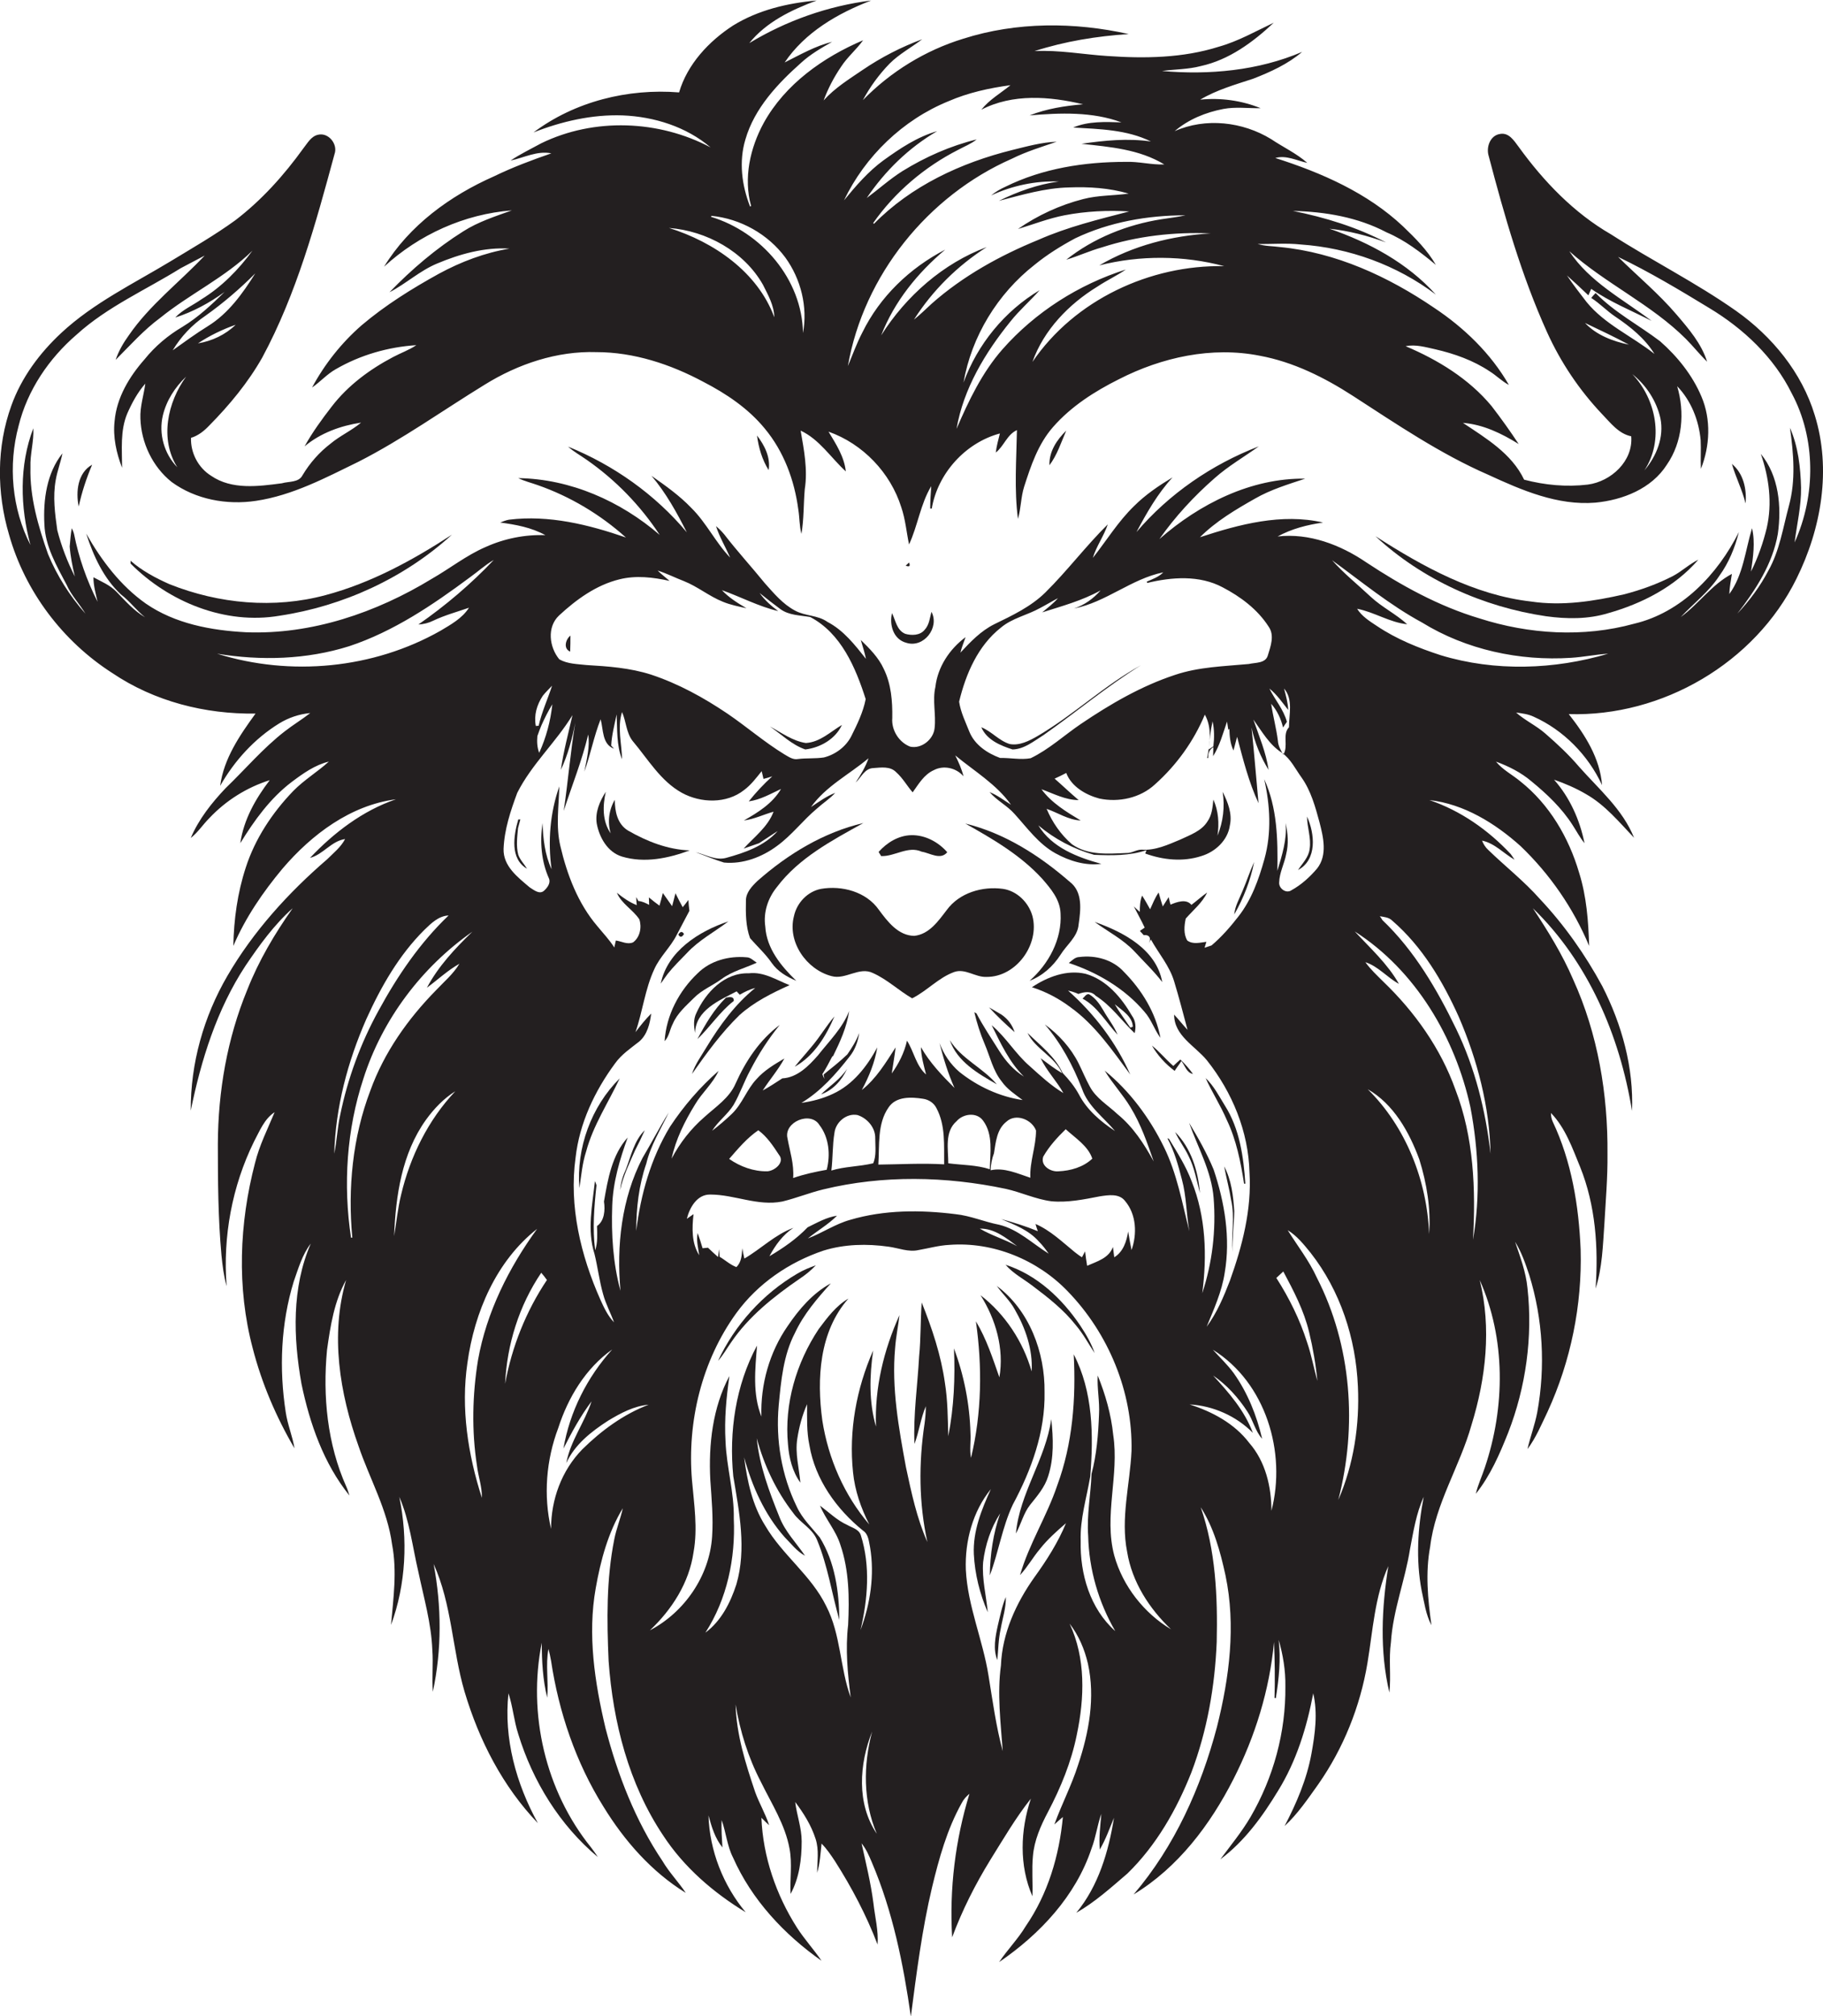 <?xml version="1.0" encoding="utf-8"?>
<!-- Generator: Adobe Illustrator 19.2.0, SVG Export Plug-In . SVG Version: 6.00 Build 0)  -->
<svg version="1.1" id="Layer_1" xmlns="http://www.w3.org/2000/svg" xmlns:xlink="http://www.w3.org/1999/xlink" x="0px" y="0px"
	 viewBox="0 0 706.3 781" enable-background="new 0 0 706.3 781" xml:space="preserve">
<g>
	<path fill="#231F20" d="M703.1,160.8c-5-16.5-16.5-30.5-30.5-40.4c-15.5-10.9-32.5-19.4-48.4-29.6c-14.4-8.3-26.1-20.5-35.8-33.9
		c-1.8-2.4-3.8-5.7-7.3-5c-3.8,0.6-5.4,5.2-4.3,8.6c6.1,23.2,12.7,46.3,22.6,68.2c5.3,11.7,12.5,22.4,21.3,31.7
		c3.3,3.4,6.4,7.6,11.3,8.6c0.8,9.6-7.8,17.5-16.8,18.7c-8.3,1-16.7,0.2-24.7-1.9c-4.8-10.1-14.7-16-23.7-22
		c7.8,0.6,15,4.1,21.6,8.2c-3.3-5-6.8-9.9-10.5-14.7c-8.8-10.6-20.8-17.9-33.3-23.2c3.9-0.8,7.8,0.4,11.5,1.2
		c7.4,1.7,14.7,4.3,21,8.5c2.6,1.6,4.8,3.9,7.5,5.3c-7-12.2-17.4-22.2-29-29.9c-17.8-12.1-38-21.4-59.6-23.5
		c-2.9-0.4-5.9-0.3-8.7-1.2c5.5,0.1,11.1-0.4,16.6,0.2c18.9,1.3,37.3,8,52.4,19.4c-11-12.2-25.8-20.2-41.2-25.5
		c7.5,0.8,14.8,2.7,21.9,5.3c-11.3-5.9-23.6-9.7-36.1-12.2c12.5,0.3,25.1,2.4,36.3,8.3c7.1,3,13.2,7.7,19.1,12.6
		c-3.3-5.7-8-10.4-12.7-14.9c-13.8-13-31.6-20.8-49.5-26.5c4.2-1.2,8.3,1,12.4,1.9c-4.2-3.7-9.4-6.1-14-9.2
		c-11.1-6.8-25.4-8.4-37.4-3.1c5.4-4.6,12.1-7.3,18.9-8.6c4.8-0.9,9.6-0.2,14.4-0.3c-7.4-3-15.5-4.1-23.4-3.3
		c6.4-3.8,13.5-5.8,20.5-8.1c6.7-2.6,13.5-5.7,19-10.4c-17.1,7.3-36,9-54.3,7.4c5-0.7,10.1-0.6,15-1.9c11-2.4,20.3-9.3,28.3-16.8
		c-7,3.3-13.8,7.2-21.3,9.3c-13.9,4.4-28.7,4.6-43.1,3.6c-9.4-0.6-18.8-2.4-28.3-1.9c11.8-3.8,24.1-5.8,36.5-6.6
		c-21-4.7-43.4-4.8-64.1,1.8c-14.7,4.5-28.2,12.8-38.9,23.8c2.8-5.2,6.3-10,10.4-14.2c3.7-3.7,8.4-6.2,12.6-9.4
		c-8.1,3-15.9,7-23.1,11.9c-5.3,3.6-10.8,7-15.1,11.8c1.7-4.6,4-9,6.8-13.1c2.4-3.7,5.9-6.6,8.5-10.2c-15.5,6.6-30.2,17-38.5,32
		c-5.3,9.7-7.9,21.4-4.9,32.2l-0.4,0.2c-3.2-8.2-4.4-17.4-1.8-26c3.5-12.1,12.5-21.6,21.6-29.7c3.6-3.3,7.8-5.7,12-8.1
		c-6.5,1.6-12.4,5-18.4,8c7.9-11.7,20.5-19,33.5-24c-16.7,2.1-32.8,7.8-47.2,16.5c6.6-8.2,16.4-12.9,26.1-16.5
		c-11.3,1-22.7,3.7-32.4,9.7c-9.4,6.1-17.7,15-20.9,25.9c-19.8-1.6-40.4,3.5-56.4,15.5c10.9-4.3,22.7-7,34.5-6.6
		c12.3,0.5,24.7,4.4,34.1,12.4c-20-10.6-45.1-11.6-65.6-1.6c-4,2.2-8.2,4.2-11.9,6.7c5.2-1.1,10.3-3.9,15.8-2.8
		c-7.5,2.6-15,5.4-22.2,8.9c-17,7.5-32.8,19-42.6,35c13.5-12.4,31.1-20.4,49.5-21.8c-6.4,2.3-13,4.4-18.8,8.1
		c-10.5,6.6-20,14.7-28.6,23.6c6.4-3.3,11.7-8.3,18.4-11.1c8.8-3.7,18.4-6.4,28.1-5.8c-9.6,1.6-18.8,5.1-27.3,9.7
		c-10.5,5.8-20.8,12.2-30,20c-7.8,6.8-14.3,15-19.2,24.1c3.2-2.2,5.8-5.2,9.2-7.1c9.5-5.5,20.3-8.6,31.2-9.3c-2.8,1.9-6,3-9,4.6
		c-9.1,4.8-17.5,11-23.8,19.2c-3.8,4.9-7.5,10-10.5,15.4c6.2-5.2,14-8,21.9-9.2c-3.7,3.1-8.2,5.1-11.9,8.2c-4.3,3.3-8,7.5-10.8,12.2
		c-1.5,2.9-5.3,2.3-8,3.1c-9.1,1.2-19.4,2.6-27.4-2.9c-5-3.1-8-8.9-7.8-14.7c2.7-0.8,5-2.6,7-4.7c7.9-8,15.1-16.7,20.6-26.4
		c13.3-24.7,20.7-51.9,28-78.8c1.4-3.8-2.3-8.5-6.4-7.5c-2.7,0.6-4.1,3.3-5.7,5.3c-7.5,10.4-16.1,20-26.3,27.8
		c-8,5.8-16.7,10.8-25.1,15.9c-14.4,8.7-29.8,16.1-42.3,27.7c-8.4,7.8-15.5,17.3-19.4,28.2c-5.8,16-5.7,33.8-0.9,50
		c6.2,22,20.8,41.3,40,53.6c16.3,11,36,16,55.5,15.7c-6.1,8.4-12.3,17.4-13.7,28c5.5-9.7,13.3-18.3,22.9-24.2c3.6-2.2,7.7-3.6,12-4
		c-3.2,2.5-6.7,4.6-9.9,7.1c-8.4,6.5-15.3,14.7-22.9,22c-5.4,5.7-10.4,12-13.5,19.3c2.8-2.2,4.7-5.2,7.2-7.7
		c6.4-6.8,14.5-11.9,23.4-14.7c-5.5,7.2-10.1,15.3-11.4,24.4c5.4-8.8,11.6-17.4,19.9-23.7c4.4-3.3,9-6.6,14.4-7.9
		c-4.4,4-9.6,7.1-13.8,11.4c-8.1,8.4-14.8,18.5-18.4,29.7c-3.2,9.8-4.6,20-4.8,30.3c4.7-11,11.5-20.9,19.1-30
		c11.3-13.2,26.3-24.5,43.9-26.8c-12.9,4.4-24,12.9-33.3,22.7c5.1-1.3,8.2-6.5,13.6-7.3c-1.6,3.1-4.5,5.4-6.9,7.8
		c-15.1,13-28.7,28-38.7,45.2c-9.2,15.8-14.3,33.9-14.2,52.2c4-19.6,10.1-39.2,21.2-56.1c5.4-8,11.1-15.9,18.3-22.3
		c-7,9.9-13.2,20.4-17.6,31.6c-7.8,18.9-11.3,39.3-11.4,59.7c0,14.4,0.1,28.8,1.4,43.1c0.4,4,0.9,8.1,2,12
		c-1.5-19.2,2.1-38.7,10.6-56c2.2-4.1,4-8.8,8-11.4c-2.7,6.5-5.9,12.8-7.6,19.7c-6.1,23.3-7.1,48.3-0.9,71.7
		c3.5,13.6,9.1,26.7,16.2,38.8c-0.8-4.8-2.7-9.2-3.4-14c-2.6-16.8-1.9-34.3,3.1-50.6c1.8-5.1,3.3-10.4,6.6-14.7
		c-7.4,17.1-6.8,36.3-3.6,54.3c3.2,15.4,8.6,30.9,18.6,43.3c-0.4-1.2-0.7-2.3-1.2-3.4c-7.4-16.5-9.2-35.1-7.5-53
		c1.3-9.3,2.8-18.9,7.4-27.1c-6.2,21.2-2.5,43.9,4.8,64.3c4.3,12.7,11.2,24.6,13,38.1c2,10.4,0.5,20.9-0.4,31.2
		c5.8-15.7,6.6-33.2,3.2-49.6c4,9.2,5.1,19.3,7.4,29.1c2.1,10,5,19.9,5.4,30.2c0.4,5.4-0.2,10.8,0.2,16.2
		c3.5-16.3,3.4-33.1,0.3-49.5c7.1,15.6,7.2,33.2,12,49.5c5.6,18.8,14.8,36.7,28.4,50.9c-8.4-15.2-13.3-32.8-11.4-50.3
		c1.7,5.1,2.1,10.6,3.8,15.8c5.6,18.3,16.1,35.3,30.8,47.6c-0.8-1.3-1.7-2.5-2.6-3.7c-17.7-21.9-24.6-51.8-19.1-79.3
		c0,7.1,0.4,14.3,2.1,21.3c0.6-6.3-0.7-12.7,0.5-18.9c0.4,1.5,0.7,3,1,4.6c3,19.9,9.6,39.4,20.3,56.5c8.1,13.2,18.6,25.2,31.9,33.4
		c-2.8-4.2-6.4-7.9-9-12.3c-10.5-15.6-17.4-33.4-22.1-51.5c-4.2-17.7-7-36.2-3.8-54.2c1.9-10.8,4.8-21.6,10.5-31
		c-0.9,4.1-2.5,7.9-3.3,12c-3.1,15.5-2.9,31.4-2.2,47.2c1.7,23.7,7.8,47.6,21.1,67.5c8.1,12.4,19.5,22.2,32,29.8
		c-8.7-10.4-14-23.9-14.4-37.5c1.2,4.4,2.5,8.8,5.4,12.4c-0.2-3.5-0.5-7.1-0.3-10.6c1.7,4.8,2.1,10,4.4,14.5
		c7.2,16.3,19.8,29.8,34.3,40c-3-4.4-6.6-8.3-9.5-12.8c-8.1-12.7-13.2-27.5-13.8-42.6c1,1,2,2,3,2.9c-1.4-4.4-3.8-8.4-5.4-12.8
		c-3.7-11-7.3-22.3-7.6-34c1.7,10.4,4.9,20.6,9.8,30c4.1,8.4,9.4,16.5,11.1,25.9c1.1,5.8,0.1,11.7,0.4,17.5
		c3.4-6.2,4.3-13.5,4.3-20.4c0-5.2-1.9-10.1-2.5-15.2c3.3,4.4,6.2,9,7.9,14.3c1.4,4.3,0.6,8.8,0.6,13.1c1.1-3.7,1.3-7.5,1.7-11.3
		c2,2,3.6,4.4,5.2,6.8c6.5,10.2,12.2,21,16.5,32.3c0.4-5.4-1-10.6-1.6-16c-1-7.8-2.9-15.5-4.6-23.2c1.8,2.2,2.9,4.8,4,7.4
		c8.1,19,12.2,39.4,15.1,59.7c2.2-16.8,4.3-33.6,8.2-50c2.7-11.2,5.8-22.5,11.5-32.7c0.7-1.4,1.8-2.6,3-3.6
		c-5.5,18-7.8,36.8-6.7,55.6c3.9-10.5,8.9-20.4,14.8-30c5-8,9.8-16.3,15.7-23.7c-4.1,12.2-4.6,25.9,0.6,37.8
		c0.2-5.2-0.3-10.4,0.2-15.6c0.5-6,3-11.7,5.8-17c5-9.5,9.1-19.5,11.2-30c3-14.2,3.5-29.6-2.8-43c3.5,4.5,5.8,9.9,7.1,15.5
		c2.9,13.1,0.4,26.7-3.8,39.2c-2.5,7.9-6.4,15.3-9.2,23.1c1.1-1,2.2-2,3.3-2.9c-1.4,15-5.8,29.8-14.4,42.3c-3,5-7.1,9.1-10.3,13.9
		c15.8-10.8,29.7-25.6,35.8-44c1.7-4.4,2.2-9,3.8-13.4c-0.4,4.6-1,9.2-0.6,13.8c2.3-3.9,3.8-8.2,5.5-12.3
		c-2.1,13.1-6,26.4-14.6,36.8c7.2-4.1,13.5-9.8,19.8-15.2c11.2-10.9,19.1-24.8,24.8-39.2c6.1-16.1,9.1-33.3,9.8-50.5
		c0.4-17.6-0.4-35.5-6.2-52.2c5.1,8,7.6,17.2,9.6,26.4c4.1,19.5,1.5,39.6-3.3,58.7c-6.2,23.5-16.4,46.3-32.3,64.9
		c17.2-10.4,29.7-27,38.7-44.7c8.4-16.5,14-34.6,15.7-53.1c0.3,7.2,0.4,14.5,0.2,21.7c0.1,0,0.4,0,0.5,0.1c1.2-7.5,2-15.1,1.1-22.6
		c1.7,5.8,2.7,11.9,2.6,18c0.2,17.7-4.6,35.3-13.5,50.6c-3.4,5.8-7.7,11-11.7,16.4c9.4-7,16.4-16.7,22.4-26.6
		c7.1-11.5,11.1-24.5,13.6-37.7c1.8,7.7,0.7,15.7-0.7,23.4c-1.8,9.9-5.8,19.2-10.4,28c5.1-4.7,9-10.5,13-16.1
		c9.8-14,16.3-30.2,19.1-47c2.1-12.6,2.8-25.8,8.1-37.6c-2.6,16.2-3.4,32.9,0.4,49c0.7-6.5-0.3-13,0.6-19.5
		c0.8-12.4,5.5-24,7.4-36.1c1.3-6.8,2.4-13.8,5.3-20.2c-2.3,11.9-3.1,24.3-0.8,36.3c1,4.5,1.6,9.3,3.8,13.4
		c-1.4-10-2.4-20.3-0.5-30.4c2-16.7,11.5-31.1,16-47.1c5.6-18.1,7.8-37.6,3.2-56.2c10.1,22.7,9.9,49.2,2,72.6
		c-1.1,3.4-2.7,6.7-3.5,10.2c5.6-7,9.2-15.3,12.5-23.6c6.9-17.7,9.6-37.2,7.5-56.1c-0.6-6.2-2.8-12-4.8-17.9c2.5,4,4,8.4,5.5,12.9
		c5.3,17.1,6.3,35.5,3.1,53.1c-0.9,4.8-2.7,9.5-3.8,14.3c3.3-4.4,5.4-9.5,7.8-14.5c9-19.6,13.4-41.3,12.8-62.8
		c-0.7-16.9-3.5-34.1-10.8-49.5c-0.5-1.1-0.7-2.2-0.7-3.4c5.6,5.8,8.3,13.6,11.3,20.9c6,14.9,7.1,31.2,6,47.1
		c2.6-8.1,2.8-16.6,3.4-25c0.5-9,1.3-18.1,1.2-27.1c0.2-23.1-3.7-46.5-13.3-67.6c-4.2-9.8-9.8-18.8-15.6-27.6
		c21.4,20.7,33.7,49.4,38.4,78.5c0.7-16.7-3.9-33.4-11.5-48.3c-6.6-12.2-14.7-23.7-24.2-33.8c-6.1-6.9-13.4-12.6-20-19
		c-1.1-1-1.9-2.3-2.4-3.6c4.9,1,8.4,5,12.6,7.4c-0.5-0.8-1-1.5-1.5-2.2c-8.7-9.3-19.4-16.8-31.5-20.9c13.4,1.5,25.5,9,35.3,17.8
		c11.4,10.9,20.5,24.1,26.6,38.7c-0.3-9.6-1-19.2-3.9-28.4c-4-13.6-11.5-26.4-22.7-35.3c-3.1-2.6-6.9-4.5-9.5-7.7
		c4.9,1.8,9.7,4.2,13.7,7.6c6,4.9,11.8,10.4,16,17c1.5,2.3,2.8,4.8,4.6,7c-1.8-9-5.7-17.7-11.8-24.6c4.3,1.5,8.5,3.3,12.4,5.6
		c7.4,4.2,12.8,10.8,18.6,16.9c-4.4-11-13.6-18.8-21.3-27.5c-3.9-4.6-8.4-8.8-13-12.8c-3.5-3.1-7.9-5.1-11.4-8.2
		c2.3,0.3,4.7,0.6,6.8,1.6c11.6,5.2,21.1,14.9,26.5,26.5c-0.8-10.4-6.6-19.5-12.9-27.5c36.2,1.1,72.1-19.8,88.2-52.4
		C705.7,204.7,709.6,181.7,703.1,160.8z M614.1,125.1c5.7,2.7,11.4,5.4,17,8.4C624.9,132.2,618.5,129.8,614.1,125.1z M459.3,83.4
		c-3,0.7-6.1,1-9.2,1.5c-13.4,2.1-26.4,7.3-37,15.7c4.7-1.4,9.2-3.5,13.9-4.8c13.6-4.4,27.9-6,42.1-5.4
		c-15.1,0.9-30.1,4.7-43.2,12.4c15.8-4,32.7-3.9,48.4,0.3c-28.7-0.6-58,13.1-74.3,37.1c4.4-12.4,14.1-22.4,25.2-29.2
		c3.6-2.4,7.5-4.2,11-6.6c-18.3,5.8-35.1,16.5-47.8,30.9c-7.9,9-13.1,19.9-17.8,30.8c2.7-15.6,11.1-29.5,20.9-41.6
		c3.4-4.3,7.6-7.9,11.3-12.1c-13.6,8.1-24.1,21-29.5,35.8c3.1-17.9,13.2-34.4,27.5-45.6c4.9-4,10.2-7.3,15.8-10.3
		C429.8,86,444.6,83.4,459.3,83.4z M367.5,39.2c7.6-3.3,15.8-5.1,24-6.2c-3.8,3.1-8.2,5.6-11.3,9.5c12.1-6.3,26.5-5.2,39.4-2.1
		c-7,0.6-14.1,1.7-20.7,4.3c11.8-1,24.3-1.5,35.6,2.7c-6.2-0.2-12.9-0.5-18.7,2c10.2,0.6,20.8,0.8,30.1,5.4c-9-1.3-18-0.4-26.9,0.9
		c11,1.2,22.4,2.1,32.1,8c-5,0.2-10-1.2-15-1c-15.9,0-32.1,2.5-46.5,9.6c-2,0.9-3.9,2-5.6,3.4c8.2-3.8,17.1-5.7,26.2-5.4
		c-8.1,1.1-15.9,3.9-23.2,7.5c8.9-2.3,17.9-5,27.2-5.2c7.7-0.3,15.6,0.2,23.1,2.4c-5.9,0.8-11.8,0.6-17.6,2.1
		c-9,2.3-17.7,6.3-25.3,11.6c6-1.8,11.8-4.1,18-5.3c8.3-1.6,16.8-2,25.1-1.5c-11.9,3.1-23.9,6-35.2,11c-14.9,6.1-29.2,14-41.3,24.7
		c-2.3,2.1-4.5,4.3-6.9,6.2c7.2-11.3,16.9-20.9,28.2-28.1c-16.9,6.3-31.3,19-40.9,34.2c5.1-13.1,14.1-24.2,24.8-33.2
		c-13.7,7.1-25.3,18.2-32.1,32.1c-2.2,4.2-3.8,8.7-5.6,13c6.1-35.1,31-66,63.5-80.3c5.6-2.8,11.6-4.6,17.4-6.6
		c-5.8,0.2-11.5,1.8-17.2,3.2c-19.8,4.9-39.2,13.9-53.6,28.6l-0.3-0.3c8.4-12,20-21.8,33-28.4c2.4-1.3,5-2.3,7.1-4
		c-10.2,2.5-19.9,6.8-28.8,12.3c-4.9,3.1-9.2,7-13.8,10.4c7.1-10.5,16.3-19.5,27.3-25.9c-7.7,2.2-14.4,6.7-20.8,11.3
		c-5.9,4.3-10.7,9.9-15.3,15.5C335.2,60.5,349.8,46.4,367.5,39.2z M275.6,83.6c11.3,1.1,22,7.1,28.7,16.2c6,8.3,8.7,19.1,6.8,29.2
		c-0.3-20.8-16.1-39.1-35.6-45C275.6,83.9,275.6,83.7,275.6,83.6z M295.6,110.3c2,4,4.3,8,4.4,12.6c-6.5-17.6-23.5-29.2-40.8-34.6
		C273.7,89.4,288.3,97.4,295.6,110.3z M76.7,133c4.5-3,9.5-5.4,14.6-7.2C87.4,129.6,82.2,132.1,76.7,133z M80.6,126.3
		c-4.7,2.9-9.2,6.2-13.7,9.4c3.2-5.3,7.5-9.9,12.7-13.4c6.9-4.9,13.3-10.4,19.3-16.4C94,113.7,88.5,121.4,80.6,126.3z M68.7,181
		c-5.1-5.2-7.3-13-5.6-20.1c1.4-5.8,4.7-10.9,9-15C64.9,155.8,61.8,170.1,68.7,181z M84.1,253.2c17,2.8,34.7,2.3,51.2-2.9
		c17.2-5.7,32.4-16,46.8-26.7c3.1-2.2,5.9-4.8,9.2-6.7c-8.8,9.3-18.7,17.7-29.2,25c2-0.1,4-0.6,5.8-1.5c4.4-2.1,9.2-3.4,13.8-5
		c-2.6,4.1-7,6.5-11,8.9C144.6,259.1,112.5,262.1,84.1,253.2z M131.8,431.9c-1.1,5-1.3,10.1-2.3,15c0.5-18,5.2-35.7,12.4-52.1
		c5.7-12.6,12.7-24.9,22.6-34.7c2.6-2.5,5.4-5.3,9.3-5.5c-11.1,10.6-19.8,23.4-27.1,36.8C139.7,404.1,134.7,417.8,131.8,431.9z
		 M155.4,462.8c-1.3,5.3-1.8,10.6-2.7,16c0.6-15.6,3-32,12.3-45c3.1-4.3,6.9-8.3,11.4-11.1C165.9,433.8,158.9,448,155.4,462.8z
		 M178,373.3c-2.4,4-6,7-9.1,10.3c-10.9,11.1-20.1,24.1-25.4,38.8c-6.9,18.1-8.8,37.9-7,57c-0.1,0-0.3,0-0.5,0
		c-3.1-20.5-1.7-41.9,4.8-61.6c7.3-22.9,22.5-43.1,42.2-56.9c-6.7,6.5-13.2,13.4-17.6,21.7C169.6,379.5,173.4,375.9,178,373.3z
		 M181.1,527.9c2.7-19.6,11.2-39.5,27-51.9c-11,15.1-19.6,32.3-22.9,50.8c-2.2,13.5-2.5,27.4-0.4,41c0.5,4.1,2,8.1,1.9,12.4
		C181.3,563.4,178.5,545.5,181.1,527.9z M195.7,536c0.7-15.2,5.4-30.3,14-43c0.8,0.9,1.5,1.8,2.2,2.8
		C203.8,507.9,198.3,521.7,195.7,536z M225.6,561.4c-8,8.2-12.1,19.4-12.1,30.8c-3-12.9-1.9-26.7,2.8-39.1
		c3.8-11.8,10.6-23.1,20.9-30.4c-9.7,10.7-16.5,24.2-18.9,38.4c3.2-6.3,6.6-12.6,10.9-18.3c-2.7,8.2-8.2,15.3-9.8,23.9
		c3.3-7.2,9.7-12.2,16.2-16.4c4.8-2.9,10-5.7,15.7-6.2C241.6,547.8,233,554.1,225.6,561.4z M337.9,670.7c-3.5,13-3.5,27.1,1.8,39.6
		C331.8,698.6,332.9,683.3,337.9,670.7z M431.7,602.5c-4.1-15.4,2-31.1-0.4-46.7c-0.8-7.9-3-15.6-6-23c-0.3,5,0.8,10,0.5,15.1
		c-0.3,7.7-0.9,15.5-2.9,23c-0.3,8-1.9,16-1.3,24c0.3,13,4,25.7,10.5,36.9c-9.8-8.7-13.7-22.2-13.4-34.9c-0.3-8.5,2.3-16.7,3.7-25
		c1.3-15.9,1.1-32.9-6.4-47.3c0.9,17.1-0.4,34.6-6.4,50.8c-4,11.9-10.9,22.6-14.4,34.7c2.9-3.1,5-6.9,7.7-10.1
		c2.9-3.7,6.5-6.9,10.1-10c-3.1,7.5-7.5,14.4-12.2,20.9c-7.1,10-12.5,21.7-13,34.2c-1.5,11-0.1,22.1,0.7,33.2
		c-2.6-9.6-3.9-19.4-5.5-29.2c-2.2-13.9-8.1-27-8.8-41.1c-0.4-11.1,2.7-22.6,9.7-31.2c-3.6,7.9-7,16.3-6.6,25.2
		c0.4,7.7,2.3,15.4,5.4,22.5c-0.6-6.5-2.3-12.9-1.8-19.4c0.8-6.7,3-13.3,6.6-18.9c-2.7,7.7-3.9,15.9-4,24c3.4-9,4.8-18.7,8.9-27.4
		c7.2-13.4,12.6-28.2,12.3-43.6c0.2-15.4-5.9-31.7-18.5-41.1c2.2,3.1,5.1,5.7,6.9,9c4.2,7.3,7.1,15.6,6.6,24.1
		c-3.3-11.5-10.3-22.2-19.8-29.5c5.9,9.3,9.2,20.7,7.3,31.8c-2.6-7.4-5-14.9-9.1-21.7c2.5,17.5,2.3,35.6-1.9,52.9
		c-0.6-3.2,0-6.4-0.2-9.6c-0.3-11.2-2.5-22.4-6.4-32.8c0.5,11.3,0,22.8-2.2,34c-0.2-6.9-0.2-13.8-1.3-20.6c-1.5-10.8-5-21.2-9-31.2
		c-0.5,6.9-0.3,13.9-1,20.9c-0.6,11.3-2.3,22.6-1.8,33.9c1.8-4.8,2.4-9.9,4.4-14.6c0,2.3-0.2,4.5-0.5,6.8
		c-2.3,15.2-2.2,30.8,1.1,45.8c-4.1-9.2-6.2-19.2-8.3-29c-2.8-15.2-5.6-30.6-4.2-46.1c0.3-4.3,1.2-8.5,1.7-12.8
		c-6.1,13.5-9.7,28.3-9.1,43.2c-2.8-9.6-2.5-19.7-1.1-29.5c-6.5,14.8-9.5,31.1-7.8,47.2c0.7,7.1,3.1,13.9,6.3,20.2
		c-9.7-11.3-15.9-25.5-18.2-40.3c-2.2-16.1-1.2-34.4,10.1-47.2c-4.8,2.8-8.2,7.4-11.5,11.8c-8.7,13.1-13.4,29-11.9,44.7
		c0.4,5.2,1.7,10.5,4.8,14.8c-0.5-5.7-2.1-11.3-1.2-17c0.7-4.6,1.9-9.1,3.8-13.4c0,5.3-0.2,10.7,0.9,15.9
		c2.2,13.2,10.5,24.8,20.8,33.1c2.1,1.4,2.2,4.1,2.7,6.4c1.8,10.8,0.1,21.9-3.7,32.1c2.8-12,3.9-24.8,0.1-36.8
		c-0.8-2.3-3.3-2.8-5.2-3.9c-4-1.8-7.1-4.9-10.6-7.5c2.2,5.3,6.2,9.7,7.9,15.2c3.4,9.9,3.5,20.6,3,31c-1.1,9.4-0.2,18.8,1,28.1
		c-4.2-11.5-3.8-24.4-9.5-35.4c-5.8-11.9-17-19.8-23.6-31.1c-5-7.9-7-17.3-8.2-26.5c3.1,11.2,7.9,22.1,15.7,30.9
		c2.5,2.5,4.7,5.5,7.9,7.2c-3.4-5-7.8-9.4-10-15.2c-3.9-9.7-7.7-19.8-8.7-30.3c2.8,10.4,7.5,20.4,14.1,28.9c2.7,3.9,7.5,6,9.3,10.6
		c4.1,9.9,5.7,20.7,8.6,30.9c-0.1-11-1.7-22.5-7.6-32c-3.1-3.8-6.8-7.3-8.9-11.9c-5.9-12.1-8.2-25.8-7-39.2
		c0.9-9.5,1.8-19.5,6.3-28.1c3.4-7.3,8.6-13.3,13.9-19.2c-7,3.8-12.3,10-16.7,16.5c-7.1,10.2-10.6,22.7-10.2,35.1
		c-3.5-8.8-2.4-18.4-1.7-27.5c-8.3,15.4-10.9,33.4-9.2,50.6c2.3,13.8,5.2,28.2,1.2,41.9c-2.3,7.1-5.9,14.2-12,18.7
		c8.4-13,11.7-28.8,11-44.2c0.2-10.1-2.8-19.8-3.2-29.9c-0.5-8.5,0.3-16.9,1.5-25.3c-6.5,12.2-8.1,26.5-7.4,40.2
		c0.5,7.3,1.2,14.7,0.7,22c-1,15.2-10.7,29.3-24.1,36.3c8.5-8,15.2-18.4,16.9-30.2c1.7-9.3,0.2-18.7-0.6-28
		c-1.9-22.6,3.8-46.2,17.2-64.7c8.3-11.4,20.4-19.7,33.8-24.2c8.1-2.5,16.8-2.7,25.2-1.5c3.8,0.5,7.7,2.2,11.6,1.3
		c4-0.7,7.9-1.8,11.9-2c17-1.3,34.2,5.8,45.9,18c15.8,16.3,25.2,39,24.7,61.8c-0.6,13-4.3,26.1-1.7,39.1c1.9,11.7,8.6,22,17,30
		C443.3,624.9,435,614.4,431.7,602.5z M303.1,465.4c5.4-1.3,10.5-3.4,15.9-4.7c23.1-5.6,47.5-5.1,70.7-0.2c5.9,1.3,11.5,4,17.6,4.8
		c6.3,0.6,12.6-0.7,18.8-1.9c3.3-0.5,7.5-1.2,9.8,1.8c4.4,5.2,4.7,12.8,2.5,19c-0.5-2.4-0.9-4.8-1.3-7.2c-0.6,3.8-1.9,7.9-5.4,10
		c-0.2-1.4-0.3-2.6-0.5-4c-1.6,4.4-6.2,5.6-10,7.3c-0.3-1.9-0.6-3.7-0.8-5.6c-0.3,0.6-0.9,1.7-1.2,2.3c-1-0.6-1.9-1.3-2.8-2
		c-4.8-3.9-9.4-8.4-15.2-10.9c0.2,0.7,0.6,2.1,0.9,2.8c-4.6-1.9-9.4-3.4-14.2-4.7c5.2,2.2,10.7,4.3,14.5,8.6
		c1.5,1.5,2.7,3.1,3.9,4.8c-6.3-3.9-11.8-9.4-19.2-11.2c-5.7-1.1-11.1-3.5-16.9-4.1c-13.6-1.7-27.6-1.7-40.8,2.2
		c-5.8,1.6-10.8,5.1-16.4,7.2c3.7-3,7.9-5.4,11.3-8.8c-4.1,0.6-7.7,2.7-11.4,4.5c-4.3,4.5-9.4,8-14.8,11.2c2.3-4.3,5.2-8.3,9.3-11
		c-7.1,2.6-12.5,8.1-19,11.9c-0.3-1.3-0.6-2.7-0.8-4c-0.2,2.6-0.3,5.4-2.3,7.3c-2.4-0.9-4.3-2.7-6.5-4c0-0.7-0.1-2.2-0.2-2.9
		c-0.1,0.8-0.3,2.3-0.4,3c-1.3-1.2-2.7-2.4-3.9-3.6c-0.5,0-1.6,0.2-2.1,0.2c-0.6-2-1.2-4-1.9-5.9c-0.6,2.9,0.2,5.7,0.6,8.6
		c-3-4.7-2.8-10.6-2.2-15.9c-0.7,0.5-2,1.4-2.6,1.8c1.1-4.4,4-9.5,9.1-9.4C284.6,462.7,293.6,467.3,303.1,465.4z M282.5,448.9
		c3.5-4,6.9-8.1,11.3-11.1c3.4,2.5,5.7,6,8,9.5c2.4,2.9-1.6,6.2-4.5,6.4C292,453.8,286.8,451.9,282.5,448.9z M305.1,440.9
		c-1.5-6.3,9-10.7,12.4-5.1c3.7,4.8,4.3,11.5,2.8,17.3c-4.4,0.8-8.7,1.7-13,3.2C307.7,450.9,306,445.9,305.1,440.9z M322.1,453.4
		c0.6-4.8,0.4-9.8,1.2-14.6c0.5-4.2,4.7-7.7,8.9-6.9c3.8,1.2,7,4.9,6.9,9c0,3.2,0.5,6.8-0.8,9.7
		C332.8,451.9,327.3,451.8,322.1,453.4z M365.8,451c-8.5-0.5-17,0-25.5,0.1c0.5-7.5-0.5-15.8,4-22.2c2.9-4.3,8.8-4,13.3-3.3
		c2.2,0.3,4.2,1.6,5.2,3.6C366.4,435.9,365.7,443.7,365.8,451z M399.2,456.2c-4.9-1.6-10.2-4.1-15.4-2.9c0.1-2.3,0.5-4.5,1.3-6.6
		c0.7-4.3,1.1-9.3,4.8-12.2c3.6-3.4,9.9-0.9,11.5,3.4C401.4,444.1,398.9,450,399.2,456.2z M383.5,452.9c-5.2-1.7-10.7-1.6-16.1-2.3
		c0-5.5-1.5-12.2,3.2-16.3c2.6-3,7.9-3.6,10.3-0.2C384.9,439.5,383.6,446.7,383.5,452.9z M404.2,448c2.3-4,5.4-7.4,8.7-10.6
		c3.7,3.4,8.7,6.5,10.3,11.4c-3.5,3.3-8.4,4.7-13.1,4.9C407,454,403,451.5,404.2,448z M394.1,482.7c-4.7-2.6-9.9-4.1-14.5-6.8
		C385.3,475.8,389.8,479.5,394.1,482.7z M450.9,444.2c-5.5-11.2-13.2-21.6-22.9-29.5c3,5,7,9.2,10,14.2c4,6.5,6.5,13.8,9,21
		c-3.7-6.8-8-13.4-14-18.3c-3.7-3.5-8.4-6.2-10.8-10.8c-1.6-2.9-2.8-5.9-4.3-8.9c-3-6-7.7-11.2-13.1-15.1
		c6.3,7.3,10.9,15.9,14.4,24.9c2.3,6.8,8.4,11.1,12.8,16.4c-5.6-3.7-10.9-8.2-14-14.2c-1.7-3.1-3.9-5.8-6.3-8.3
		c-2.9-6.3-8.7-10.7-13.6-15.5c3.1,6.3,10.5,9.1,13.4,15.6c-2.9-1.7-5.6-3.8-8.3-5.8c2.3,4.9,6.2,8.8,8.8,13.5
		c-4.8-2.9-8.9-6.7-13-10.4c-5.5-4.7-9.2-11.2-14.8-15.9c3.5,7,6.8,14.3,12.5,19.9c-4-2.5-7.1-6-9.6-10c-3-4.8-6.2-9.5-8.8-14.5
		c-0.2-0.1-0.6-0.3-0.8-0.4c1,4.2,2.3,8.3,4,12.3c2.1,4.9,3.2,10.3,6.6,14.5c2.1,3,5.2,5,8.1,7.2c-8.9-1.3-17.5-5.3-24.5-10.9
		c-3.5-3-6.1-6.9-7.7-11.2c1.5,5.9,3.3,11.8,5.8,17.4c-4.8-4.8-9.6-9.8-13-15.8c0.1,3.6,1.1,7.1,2,10.6c-3.9-3.4-4.7-8.9-7.4-13.1
		c-1,4.6-3.2,8.9-5.9,12.7c0.5-3.4,1.1-6.7,1.5-10.1c-3.8,5.9-7.5,12.1-13.1,16.5c2.8-5.2,5-10.6,6-16.5c-4,7.4-9.4,14.4-17.2,18
		c-3.8,1.8-8,2.9-12.2,3.5c7.5-4.5,13.4-11.2,18.7-18c2.1-2.6,3.2-5.8,3.7-9.1c-1.1,3-2.8,5.7-4.6,8.3c-2.9,2.8-6.1,5.3-9.2,7.8
		c0.1,0.4,0.2,1.3,0.3,1.7c-0.2-0.4-0.6-1.3-0.8-1.8c1.4-2.2,2.6-4.5,3.8-6.8l0.4-0.3c2.7-5.5,5.3-11.2,6.2-17.4
		c-2.6,6.7-7.8,11.7-12.1,17.2c-3.6,4.1-8,8.6-13.8,8.9c-2.5,1.6-5,3.3-7.6,4.7c2.7-4.2,6-8,8.4-12.4c-3.9,2.3-7.8,4.6-10.8,8
		c-3.8,4-5.5,9.6-9.6,13.5c-2.4,2.3-5,4.5-7.6,6.5c2.3-3.7,6-6.3,8.3-10c2.5-4.3,4.1-9.1,6.5-13.5c3.2-6.2,7-12.1,11.4-17.5
		c-7.8,5.8-13.2,14-17.1,22.7c-2.4,5.6-7.7,9-12.1,13c-5.2,4.5-9.5,10-12.7,16.1c1.6-7.5,5.1-14.5,9.1-21c2.7-4.6,6.9-8.1,9.1-13
		c-7.2,6.3-13.5,13.6-18.8,21.6c-7.4,12.2-11.4,26.3-13.1,40.4c0-8.8,1-17.7,3.9-26.1c1.7-7.1,5.6-13.3,8.7-19.8
		c-3.6,5.8-6.7,11.8-10.2,17.7c-8.1,15.7-10.1,34-8.5,51.4c-2.9-10.7-3.6-21.9-3.2-33c0.3-9.1,2.9-17.9,6-26.4
		c-6.1,6.7-7.7,16.2-9.2,24.8c0.5,3.3,0.2,7.5-2.7,9.5c0.1,3.1,0.3,6.4-0.7,9.4c-1.1-8.4-0.4-16.8,0.5-25.2
		c-0.1-0.4-0.4-1.2-0.6-1.6c-1,9.3-3.1,19-0.2,28.1c1.3,5.2,1.9,10.6,3.4,15.8c1,3.7,2.9,7.2,4.2,10.8c-2.4-2.5-3.9-5.7-5.3-8.8
		c-7.6-17.1-12.2-36.2-9.6-55c1.5-13.3,7.4-25.8,15.3-36.5c2.5-3.5,6.1-5.9,9.4-8.5c3.1-2.7,4.1-6.9,4.6-10.8
		c-2.2,2.2-4.2,4.7-6.1,7.2c2.8-8,3.7-16.7,7.3-24.4c2.2-4.9,6.3-8.5,8.7-13.3c1.6-3.1,3.3-6.2,4.9-9.3c-0.2-1.4-0.3-2.8-0.4-4.2
		c-0.7,0.9-1.4,1.9-2.2,2.8c-1-1.8-1.9-3.6-2.8-5.4c-0.4,1.7-0.9,3.4-1.3,5c-1.2-1.7-2.4-3.4-3.6-5.1c-0.4,1.6-0.8,3.3-1.3,4.9
		c-1.4-1-2.8-2.1-4.1-3.2c0,0.7,0.1,2.2,0.1,2.9c-1.3-0.7-2.7-1.4-4.2-1.5c-0.2-0.4-0.6-1.2-0.8-1.5c0,0.8,0.1,2.3,0.2,3.1
		c-2.8-1.1-5.4-2.9-7.7-4.8c1.8,4.3,6.2,6.5,8.7,10.3c1,3,0.3,6.9-2.4,8.9c-2.2,1-4.5-0.4-6.7-0.7c-0.2,0.7-0.4,2-0.6,2.7
		c-1.9-3-4.4-5.6-6.6-8.3c-7.5-8.8-11.7-19.9-14.3-31c-1.8-7.6-0.6-15.4-0.4-23.1c-3.6,10.2-4.5,21.4-3,32.1
		c-2.6-5.6-3.3-11.8-3.5-17.9c-1.1,7.2-0.5,14.8,2.5,21.5c0.7,1.7-0.6,3.5-1.8,4.6c-1.8,1.8-4.1-0.2-5.7-1.2
		c-4.6-3.9-10.3-8.2-10.1-14.9c0.3-7.5,2.7-14.7,5.3-21.7c5.6-11.1,15-19.6,21.4-30.1c-1.6,7-3.5,14.1-4.5,21.2
		c2.7-5.8,4.4-12.1,5.6-18.3c-1.9,11.3-2.8,22.8-4.5,34.2c3.2-9.9,7.1-19.5,9.5-29.6c0.7,4.8-0.6,9.6-1.5,14.4
		c2.4-6.7,3.7-13.7,6.3-20.3c1.1,3.9,0.5,9.7,5.2,11.4c-0.3-0.3-0.8-0.9-1.1-1.2c0.2-4.1,1.3-8.1,2.1-12.1
		c0.3,5.8-0.1,11.9,2.1,17.4c-0.1-6.1-1.9-12.3,0-18.3c1.6,3.6,1.6,8,4.1,11.2c6,7.1,10.8,15.5,19.1,20.1c7.3,4,17.3,4.3,24.1-1.1
		c2.7-2,4.7-4.7,6.8-7.3c0.2,0.7,0.5,2.2,0.7,3c0.9-0.2,2.6-0.7,3.4-1c-3.3,3-6.3,6.2-9.1,9.7c4.5-0.6,8.4-2.9,12.5-4.8
		c-3.3,5.6-8.9,9.1-14.4,12.2c4-0.5,7.6-2.3,11.5-3.4c-2.2,5.9-7.5,9.8-11.6,14.3c2-0.7,4-1.4,6-2.1c2.4-1.5,4.8-3.2,7.2-4.7
		c-5.2,5.8-12.7,8.4-20,10.4c-4.1,1.1-7.9-1.3-11.8-2.2c3.7,1.3,7.3,2.9,11,4c7.3,0.7,14.7-2.1,20.5-6.4c5.8-4.2,10.1-10,15.5-14.5
		c2.3-2.1,5-3.8,7.1-6.1c-3.4,1.3-6.4,3.5-9.4,5.5c5.8-8.1,14.8-12.6,22.3-18.9c-1.2,3.4-3,6.4-5,9.4c2.2-2,3.5-5.5,6.9-5.6
		c2.9-0.2,6.5-0.8,8.8,1.6c2.6,2.3,4.2,5.3,6.4,7.8c2.3-3.2,4.4-6.9,8.2-8.6c3.8-2,8.7-0.9,11.5,2.4c-0.7-2.8-1.9-5.5-3.2-8.1
		c7.4,6.1,16,11.2,21.6,19.1c-2.7-1.7-5.3-3.7-8.3-4.9c2.8,3.3,6.8,5.2,9.7,8.5c4.9,5.4,9.3,11.6,15.8,15.2c5.4,3,11.7,4.9,17.8,4.1
		c-9.2-2.5-19.2-6.3-24.4-14.9c6.3,5.3,13.7,9.2,21.6,11.4c6.8,0.3,13.8,0.4,20.3-1.8l-0.5,1.3c6.9,2.5,14.6,3.3,21.7,1
		c5.4-1.6,10.3-6.1,11.1-11.9c1-4.5-0.8-9-2.8-13c0.9,5.8,0.2,11.6-2,17c0.7-4.7,0.4-9.6-1.6-14c-0.3,2.9-0.5,6-2.3,8.5
		c-2.3,3.7-6.7,5.2-10.5,7c-4.8,2-9.7,4.3-15,3.9c-2.1,0-3.8,1.4-5.9,1.3c-7.1,0.3-14.9,1-21.1-3.4c-4.3-3.7-7.6-8.5-9.8-13.7
		c4.4,1.5,8.4,4.3,13.2,4.5c-5.5-3.3-11.3-6.8-15.2-12.1c4.7,1.7,9.3,4.2,14.4,4.2c-3.2-2.7-6.2-5.6-9.3-8.3c1.5-0.7,3-1.4,4.5-2.2
		c2,5.3,7.6,8.5,12.8,9.9c7.5,1.6,15.9-0.2,21.6-5.5c8.3-7.4,15-16.7,19.3-27c2.9,5.2,1.9,11.3,0.9,16.8l0.4,0
		c-0.1-1.9,0.5-3.3,2-4.2c0,0.9-0.1,2.6-0.1,3.5c2.6-4.1,3.8-8.8,5.4-13.4c0.1,0.8,0.4,2.4,0.5,3.2l0.4-0.4c0.1,2.9,0.3,5.7,1.6,8.4
		c0.4-1.3,1-4,1.4-5.3c2.3,8.7,4.5,17.5,8.3,25.7c-0.9-9.8-1.7-19.6-2.7-29.3c1.2,5.8,3.5,11.4,6.6,16.4c-1-6.8-3.7-13.1-5.9-19.5
		c3.3,4.6,6.2,9.8,11.1,12.9c3.4,2.4,5.2,6.3,7.6,9.6c3.6,5.1,5.3,11.3,6.9,17.2c1.5,5.8,3.2,12.8-0.9,18c-2.8,3.3-6.1,6.3-9.9,8.4
		c-2.1,1.5-5-0.7-4.8-3c0.1-3.8,2-7.2,2.7-10.9c1-4,0.7-8.1-0.2-12.1c0.6,6.3-1.4,12.5-3.2,18.5c0.2-12,0-24.4-5.1-35.5
		c2.3,10.1,2.9,20.8,0.1,30.9c-2.2,7.9-5,15.8-10.1,22.3c-3.1,4-6.5,7.9-10.4,11.2c-0.7,0.2-2,0.7-2.7,0.9l0.7-2.3
		c-2.5,0.3-5.2,1.1-7.4-0.5c-1.5-2.5-1.2-5.7-0.6-8.5c2.9-3.3,6.4-6.1,8.3-10.1c-2.1,1.5-4,3.2-6.1,4.8c-2-2.5-5.7-1.1-8.1-0.1
		c-0.2-0.7-0.6-2.2-0.7-2.9c-0.8,1.2-1.5,2.4-2.3,3.6c-0.6-1.8-1.1-3.6-1.6-5.4c-1.4,2-2.3,4.3-3.3,6.5c-1-1.8-2-3.6-3.1-5.3
		c-0.8,2-0.9,4.2-0.9,6.3c-0.6-0.5-1.8-1.6-2.3-2.1c1.4,2.8,2.9,5.4,4.2,8.2c-0.4,0.3-1.3,0.9-1.8,1.2l0.1,0.3l0.4,0.4
		c0.2,0.2,0.6,0.7,0.9,1c2.5-0.2,2.9,1.4,2,3.2c0.3-0.5,0.6-1.2,0.8-1.5c3,5.4,7.2,10.2,9,16.2c1.9,6.2,3.5,12.5,5.2,18.8
		c-1.8-1.9-3.4-4-5.2-5.9c0,8.2,8.1,12.1,12.7,17.7c9.8,12.3,16.1,27.6,16.5,43.4c0.9,14.4-2.8,28.6-7.6,42c-2.4,6.2-5,12.4-9,17.8
		c2.8-6.8,5.9-13.6,7-20.9c2.3-13.4,0-27.2-4.3-40c-2.6-6.3-6-12.3-9.5-18.1c3.4,9.6,8.7,18.8,9.5,29.1c1,12.4-0.5,25.1-4.4,36.9
		c1.9-14.5,1.4-29.6-4.1-43.3c-2.2-5.9-5.6-11.2-8.8-16.5l-0.6-0.2c2.7,5,4.2,10.5,5.6,15.9c1.8,6.6,1.7,13.4,2.9,20.1
		C458,465.9,456,454.5,450.9,444.2z M254.8,221c3.5,1.1,6.8,2.8,10.2,4.1c5.3,2.1,9.8,5.9,15.1,8c2.9,1.2,6,1.8,9.1,2.5
		c-3.4-2-6.8-4.1-9.5-7c7.3,2.6,14.2,6.3,21.8,8.1c-2.7-2-5.2-4.2-7.2-7c2.6,2.1,5.3,4.2,8,6.2c3.4,2.5,7.7,2.4,11.6,3.1
		c12,6.3,17.6,19.6,21.5,31.8c-1,5.1-3.3,9.8-5.6,14.4c-2.1,4.1-6.2,7.1-10.6,8.2c-3.3,0.5-6.7,0.2-10,0.6c-2,0.4-3.7-0.9-5.3-1.8
		c-7.7-4.7-14.6-10.7-22.1-15.8c-9.2-6.2-19-11.6-29.6-15.1c-8.1-2.6-16.6-3.2-25-3.7c-3.5-0.4-7.3-0.4-10.5-2.2
		c-3.9-4.7-4.9-12.5-0.1-17c6.7-6.2,14.4-11.8,23.4-14c6.4-1.6,13-0.8,19.4,0.6C257.8,223.6,256.2,222.4,254.8,221z M213.9,265.6
		c-1.7,5.2-4,10.2-5.2,15.5l-1.1,0.1c-0.8-4.2,0.4-8.2,2.7-11.7C211.4,268.1,212.7,266.9,213.9,265.6z M214,272.8
		c-0.7,6.5-2.4,12.9-5.1,18.8c-0.8-2.1-0.9-4.3-0.7-6.5c0.5-1.4,1-2.8,1.6-4.2C211,278.2,212.4,275.4,214,272.8z M426.4,228.7
		c-2.8,3.2-6.3,5.7-10.3,7c12.4-2.4,22.2-11.5,34.6-14c-1.8,1.8-4.1,2.6-6.4,3.6l0.2,0.5c9.5-2.3,20.2-3.1,29.2,1.7
		c6.9,3.6,13.5,8.5,17.8,15.2c2.4,3.4,0.8,7.6-0.3,11.2c-0.9,3.1-4.8,2.7-7.4,3.3c-9.6,0.9-19.3,1.1-28.5,4.2
		c-13.1,4.3-25.1,11.3-36.5,19c-6.5,4.4-12.4,9.9-19.5,13.3c-3.8,0.7-7.9-0.2-11.8-0.1c-4.9-1.8-9.8-5-11.9-10.1
		c-1.5-3.8-3.4-7.6-4-11.7c2.6-10.8,7.3-21.7,16.2-28.7c4.4-3.7,10.2-4.8,15.2-7.6c2.3-1.2,4.6-2.6,6.9-3.8c-1.8,2.1-4,3.7-6.1,5.5
		C411.3,234.8,419.2,232.7,426.4,228.7z M497.5,266.7c3.6,4.2,1.9,10,1.9,15c-2.7,2.8-0.1,7.3-2.2,10.6c-1-1.7-2-3.4-2.1-5.4
		c-0.6-4.8-1.9-9.5-2.6-14.3c2.3,2.6,3.8,5.8,4.6,9.2c0.5-0.8,1-1.5,1.5-2.2c-1.3-4.8-4.6-8.5-6.8-12.9c2.9,2.3,5,5.4,7.3,8.3
		C499,272.2,498.2,269.5,497.5,266.7z M470.1,289.1l-1.8,1.2c0.3-3.6,0.7-7.3,1.5-10.9C470.5,282.6,470.5,285.9,470.1,289.1z
		 M492.6,585.2c0-9.3-2.3-19.1-8.6-26.3c-5.7-7.5-14.3-12.1-23.1-14.9c9.1,0.5,18.1,4.5,24.5,11c-3.2-8.6-9.3-15.6-15.4-22.2
		c5.3,3.6,9.8,8.6,13.3,14c2.2,3.3,3,7.5,5.7,10.5c-2.1-9-5.6-17.8-11-25.4c-2.4-3.3-5.4-6.1-8.1-9.1
		C490.4,535.5,498.5,562.6,492.6,585.2z M506.4,519.9c-2.8-8.8-6.9-17.1-11.9-24.9c0.9-0.8,1.8-1.7,2.7-2.5c4,7.5,8,15.1,10,23.5
		c1.5,6.2,2.6,12.6,3.2,18.9C509,529.9,508.1,524.8,506.4,519.9z M518.5,581c7.4-28.5,5.2-59.8-8.3-86.1c-3-6.6-7.5-12.3-11.3-18.4
		c3.6,2.2,6.3,5.6,8.9,8.8c11.5,14.7,17.5,33.1,18.3,51.7C526.8,551.9,524.5,567.2,518.5,581z M553.7,478
		c-0.8-20.7-9-41.5-23.8-56.1c10.1,5.8,16.1,16.6,20,27.2C552.8,458.4,554.4,468.2,553.7,478z M570.7,480.2
		c1.1-19.5,0.3-39.7-6.8-58.1c-5.7-16-15.8-30.2-28-41.9c-2.4-2.4-4.9-4.7-6.9-7.5c5,1.6,8.4,5.9,13,8.4
		c-4.4-7.8-11.1-13.8-17.1-20.3c23.6,15.1,38.9,41.1,44.8,68.1C572.9,445.7,573.6,463.3,570.7,480.2z M565.2,393.9
		c7.2,16.7,11.9,34.7,12.3,53c-1.9-16.7-6-33.2-13.3-48.3c-7.4-15.3-16.2-30.4-28.6-42.2c-0.2-0.4-0.7-1.1-1-1.5
		c1.7,0.3,3.5,0.4,4.8,1.7C551,366.6,559,380.1,565.2,393.9z M558.2,253.8c-8.6-2.8-17.1-6.2-24.7-11.3c-2.9-1.9-5.9-3.8-7.7-6.7
		c6.7,1.3,12.6,5.3,19.4,6c-4.4-4-9.8-6.6-14.2-10.7c-5-4.7-10.4-9-14.9-14.1c11.4,8.3,22.4,17.4,34.8,24.1
		c17.2,10.6,37.8,15,57.8,13.7c4.8-0.3,9.6-1.3,14.4-1.6C602.2,259.4,579.3,260.2,558.2,253.8z M695.3,210.1
		c0.9-7.1,2.6-14.1,2.5-21.2c-0.2-7.8-1.1-15.9-4.3-23.2c1.4,10,2.3,20.3-0.4,30.2c-2.3,8.5-3.6,17.4-8,25.2
		c-3.2,6.1-7.3,11.6-12,16.6c7.1-9.2,13.7-19.3,15.7-30.9c1.5-10.6,0.4-22.5-6.6-31c3.2,9.2,4.5,19.1,2.3,28.7
		c-1.4,5.8-3.4,11.5-6.1,16.9c0.8-5.6,1.7-11.3,0.4-16.8c-2.6,8.6-3.4,18.1-8.8,25.5c0.1-2.6,0.6-5.2,1-7.8
		c-7.8,4.1-12.8,11.6-19.8,16.7c5-5.3,10.9-9.8,14.9-15.9c3.7-5.1,6.1-11,7.6-17c-8.2,16.4-22.3,31.2-40.6,35.5
		c-19.6,5.4-40.7,4.1-60-2.1c-15.7-4.7-30.2-12.7-43.8-21.7c-10-6.8-22.1-11.4-34.3-10c5.5-3,11.4-4.5,17.6-5.4
		c-16-3.7-32.5,0.7-47.7,5.7c6.2-6.2,13.8-10.7,21.4-15c6.1-3.5,12.8-5.5,19.4-7.7c-21-0.3-41,9.8-56.5,23.4
		c6.1-8.7,13.4-16.6,21.4-23.6c5.3-4.7,11.4-8.2,17.1-12.3c-18.2,7-34.8,18.4-47.4,33.2c4-7.5,8.2-14.9,14-21.2
		c-5.3,3.2-10.5,6.7-14.9,11.1c-6.2,6-10.7,13.4-16,20.1c1.4-4.6,4.3-8.5,5.8-13c-8.5,8.4-15.7,18-24.2,26.4
		c-5.6,5.5-12.8,8.9-19.8,12.3c-5.2,2.6-9.2,6.8-13.1,11c0.5-2.1,1.3-4,2-6c-6.2,4.6-10.8,11.5-11.7,19.3
		c-1.2,5.3,0.3,10.6-0.3,15.9c-0.4,4.4-5.1,8.2-9.5,7.2c-4.4-1.7-7.3-6.5-6.9-11.1c0.1-6.4-0.4-13.1-3.3-19c-2-4.4-5.5-7.9-8.9-11.2
		c0.7,2.4,1.5,4.8,2,7.3c-4.3-5.4-8.6-11-14.9-14.3c-3.8-2.7-8.6-2.2-12.6-4.4c-4.7-2.5-8.1-6.6-11.6-10.5
		c-5.2-6.4-10.8-12.5-15.8-19c-1-1.2-2-2.2-3.2-3.2c1.4,4.3,3.7,8.1,5.5,12.2c-5.7-5.9-9.2-13.5-15.1-19.3
		c-4.6-4.8-10-8.6-15.4-12.4c5.6,6.6,9.8,14.2,13.7,21.9c-12.3-14.7-28.3-26-46-33.2c2.2,2,4.8,3.4,7.2,5.1
		c11.2,7.8,20.8,17.7,28.3,29.1c-15.2-13.1-34.6-21.7-54.8-22c2.4,1.2,5,1.8,7.5,2.7c12.6,4.4,24.3,11.4,34.2,20.3
		c-14.5-5-29.8-8.8-45.3-6.9c-1.2,0.2-2.3,0.7-3.4,1.1c6,0.8,12.1,1.9,17.5,4.9c-7.9-0.3-15.9,1.3-23.2,4.6
		c-7.4,3.2-13.8,8.3-20.8,12.3c-21.5,13.1-46.6,21.7-72,20.7c-13.5-0.7-27.5-3.3-38.8-11.1c-9.8-6.9-17.2-16.7-23.1-27.1
		c2.8,8.7,6.8,17.4,13.5,23.6c3.4,2.6,5.9,6.1,9.3,8.8c-4.3-2.5-7.6-6.3-11.1-9.9c-2.5-2.6-5.8-3.9-8.9-5.6c0,3.3,0.9,6.4,1.6,9.5
		c-4.2-8.3-7.3-17.1-9.1-26.2c-0.2-0.8-0.5-1.5-0.9-2.3c-0.4,2.3-0.6,4.7-0.8,7.1c0.3,3.9,1.1,7.8,2,11.6
		c-2.9-5.7-5.2-11.7-6.8-17.9c-0.9-6.4-1.8-13-0.6-19.5c0.6-3.5,1.9-6.8,2.6-10.3c-6.1,7.6-7.5,18-7,27.5c0.3,8.5,4.7,16,8.6,23.4
		c1.8,4.1,5,7.4,7.3,11.2c-6-6.8-11-14.6-14.5-23.1c-3.8-10.8-7.1-22-6.8-33.6c-0.2-5.1,1.4-10.1,1.1-15.1
		c-5.5,14.4-5.1,30.5-1.1,45.2c-7.2-14-8.7-30.9-4.6-46.1c3.4-13.9,11.8-26.2,22.5-35.4c11.9-10.8,26.8-17.3,40.3-25.7
		c3.1-1.6,6.2-3.3,9.3-4.9c-9.7,10.3-21.3,19.1-29.4,30.9c-2.1,2.9-3.9,6-5.1,9.5c5.6-5.6,10.9-11.6,17.3-16.3
		c11.5-9.3,25.1-15.6,35.7-26c-5.4,7.4-11.9,14-19.7,18.8c-3.4,2.4-7.3,4-10.2,7.1c6.9-2.2,13.3-5.7,19.1-9.9
		c-5,4.9-10.2,9.8-16.3,13.5c-5.6,3.3-10.6,7.5-14.7,12.6c-5.9,6.7-10.8,14.8-11.6,23.9c-0.7,6.2,0.7,12.4,2.9,18.1
		c0-7-0.8-14.3,2-21c1.8-4.1,4-8.2,7-11.6c-0.6,4.5-2.1,8.9-1.9,13.5c0.3,9.4,4.7,18.7,12.1,24.6c9.3,6.8,21.4,9,32.7,7.3
		c14.1-2.1,26.9-8.9,39.6-15.1c17.1-8.7,32.7-19.9,49-29.9c12.9-8,28-13.1,43.3-12.6c14.5,0,28.7,4.7,41.4,11.5
		c8.9,4.6,17.4,10.3,23.8,18.1c7.4,8.9,11.5,20,13,31.4c0.5,3.1,0.4,6.3,1.2,9.4c1-5.7,0.8-11.6,1.3-17.3c1.2-7.6-0.3-15.2-1.6-22.7
		c7.3,3.4,11.7,10.5,17.5,15.8c-0.6-5.7-3.8-10.6-6.7-15.4c13.3,4.7,24,15.9,28.2,29.3c1.6,4.7,2,9.6,3,14.4
		c3.4-7.3,4.4-15.6,8.6-22.6c-0.2,2.9-0.4,5.8-0.4,8.7c0.2,0,0.5,0,0.6,0c2.3-13.6,13-25.5,26.4-29.1c-0.6,2.4-1.3,4.9-1.6,7.4
		c3.2-2.5,4.3-6.9,8.2-8.7c-0.2,11.5-1.1,23,0.4,34.4c1.2-4.1,1.1-8.4,2.4-12.5c2.6-8.1,5.4-16.5,11.2-23.1c7-8,16.1-13.8,25.5-18.5
		c16.6-8.5,36-12.8,54.6-9.1c13,2.4,25,8.4,36,15.5c17,11,33.9,22.5,52.5,30.6c13,6,26.9,12,41.5,10.8c10.6-1,21.8-5.4,27.7-14.7
		c6.1-8.8,7-20.3,4-30.4c5.4,5.6,8.4,13.2,9.1,20.9c0.2,3.7-0.1,7.4,0.1,11.1c3.5-8.8,4-19.1,0.2-28c-3.5-8.3-9.3-15.5-16-21.4
		c-8.3-6.3-17.7-11.2-25-18.7c-0.6,0.6-1.2,1.3-1.7,1.9c3.4,2.2,6.1,5.1,9.4,7.3c5.8,3.9,11.4,8.4,15.1,14.4
		c-8.7-6.9-19.2-11.4-26.3-20.1c-2.6-3.4-5.2-6.7-7.6-10.3c2.8,2.5,5.6,5.1,8.3,7.7c0.4-0.9,0.7-1.7,1.1-2.5
		c7.3,5.1,15.6,8.4,23.4,12.4c-11.1-8.4-24.1-15.1-31.9-27c14.1,12.6,31.8,20.6,45.2,34c2.8,2.8,5.3,6,8.2,8.8
		c-2.2-7-7.1-12.7-11.8-18.2c-6.9-8.1-15.1-14.9-22.7-22.4c12.1,5.8,23.8,12.8,35.3,19.8c13.3,8,25.1,19.1,32,33.1
		C703.5,169.7,703.6,191.8,695.3,210.1z M632.4,144.9c5.4,4.3,9.4,10.4,10.9,17.1c1.5,7.3-1.5,14.7-6.2,20.2
		C644.8,170.5,641.7,154.6,632.4,144.9z"/>
	<path fill="#231F20" d="M444.8,365.3c-0.1,0.2-0.2,0.4-0.3,0.6C444.6,365.7,444.7,365.5,444.8,365.3z"/>
	<path fill="#231F20" d="M30.5,196.2c1.2-5.6,3-11,5.2-16.2C30.1,183.1,29.3,190.5,30.5,196.2z"/>
	<path fill="#231F20" d="M671,179.7c1.5,5.2,4,10,5.3,15.3C676.8,189.5,675.5,183.4,671,179.7z"/>
	<path fill="#231F20" d="M65.7,226.3c-5.4-2.4-10.7-5.2-15.1-9.1c0,0.3,0,0.8,0,1.1c14.8,14.9,36.7,23.8,57.7,20.2
		c24.6-3.7,48.4-14.6,66.8-31.4c-15.2,9.9-31.3,18.7-48.9,23.4C106.2,235.9,84.8,233.9,65.7,226.3z"/>
	<path fill="#231F20" d="M629.3,230.2c-11.8,2.7-24,4.6-36.1,2.8c-22-2.5-41.9-13.5-60.3-25.3c18.1,16.8,41.7,27.4,66.1,31
		c8,1.1,16.3,1.2,24.1-1.2c13.1-3.7,25.8-10.2,34.9-20.7c-3.5,1.7-6.4,4.5-9.8,6.3C642.2,226.2,635.8,228.5,629.3,230.2z"/>
	<path fill="#231F20" d="M358.2,244c-1.8,2.2-5.1,2.2-7.5,1.5c-3.3-1.4-3.7-5.2-5.1-8c-1.1,4.5,0.5,10.2,5.6,11.5
		c6.7,2.1,12.9-5.9,9.7-12C360.2,239.3,360.1,242,358.2,244z"/>
	<path fill="#231F20" d="M391.2,288.2c-4.2-1.3-7-4.9-11-6.5c2.1,4.9,7.4,7.1,12.1,8.6c4.5-0.1,8.2-3.2,11.9-5.5
		c12.7-8.9,24.6-18.9,37.8-27.1c-14.2,7.8-26,19.2-40,27.4C398.7,287,395,288.9,391.2,288.2z"/>
	<path fill="#231F20" d="M326.2,280.8c-4.4,2.6-8.5,6.7-14,7c-5.2-0.8-9.4-4-13.9-6.4c4.5,3.1,8.5,7.1,13.7,8.9
		C317.9,289.6,323.7,286.2,326.2,280.8z"/>
	<path fill="#231F20" d="M243.3,321.7c-4.1-2.5-5.1-7.4-5.1-11.9c-2.3,3.9-2.9,8.6-1.6,13c-3.3-4.8-3.1-10.7-1.9-16.1
		c-2.3,3.6-4.2,7.9-3.5,12.3c1,5.4,4.2,11.1,9.8,12.8c8.7,2.6,17.9,0.7,26.2-2.4C258.7,329.1,250.6,325.9,243.3,321.7z"/>
	<path fill="#231F20" d="M200.7,320.8c0.3-1.2,0.6-2.3,0.9-3.4c-0.2,0-0.6,0-0.8,0c-1.8,6.2-3.3,15.3,3.4,19.1
		c-1.1-1.8-2.7-3.4-3.4-5.4C199.9,327.6,200.4,324.2,200.7,320.8z"/>
	<path fill="#231F20" d="M506.4,316.3c0,4.2,1.7,8.3,1,12.6c-0.4,3.2-2.8,5.5-4.5,8.1C510.4,333,509.4,322.9,506.4,316.3z"/>
	<path fill="#231F20" d="M299,373c2.3,3.3,5.9,5.4,9.5,6.9c-5.9-5.7-11.5-12.5-12-21c-0.8-5.5,1-11,4.5-15.3
		c8.5-11.3,21.4-18.1,33.5-24.8c-15.4,3.6-29.2,12-41,22.4c-2.1,2-4.5,4.5-4.5,7.6c-0.1,4.9-0.1,10,1.6,14.6
		C293.4,366.6,296.6,369.5,299,373z"/>
	<path fill="#231F20" d="M410.9,369.8c2.4-3.9,6.6-6.9,7-11.7c0.8-5.6,1.7-12.6-3.4-16.5c-11.7-10.2-25.3-18.9-40.5-22.6
		c10.7,6,21.5,12.3,29.8,21.4c3.3,3.8,6.9,8,7.1,13.4c0.6,10-4.6,19.6-12,26.1C403.9,378,408,374.3,410.9,369.8z"/>
	<path fill="#231F20" d="M357.1,329.9c3.2,0.5,7.3,3.4,9.9,0.2c-3.5-4-8.6-6.7-13.9-6.6c-5,0.1-9.5,2.9-12.7,6.5
		c0.3,0.4,0.7,1.2,1,1.6C346.7,331.8,351.8,327.5,357.1,329.9z"/>
	<path fill="#231F20" d="M481.4,345.1c-1.2,3-2.9,5.8-3.2,9.1c3.6-6.3,6.3-13.2,7.7-20.3C484.2,337.6,483,341.4,481.4,345.1z"/>
	<path fill="#231F20" d="M400,354.8c-1.5-5.3-6-9.7-11.4-10.5c-8-1.1-16.9,1.5-21.8,8.2c-3.3,4.3-6.8,9.4-12.6,10
		c-6.2-0.1-10.3-5.5-13.7-10.1c-4.9-7-14.3-9.5-22.4-8.1c-5.2,1-9.4,5.4-10.5,10.6c-2.6,10,4.9,20.7,14.6,23.2
		c5.4,1.5,10.7-3.8,16-1.2c5.6,2.5,10,6.8,15.2,9.8c5.8-2.9,10.2-8,16.3-10.2c4.3-1.5,8.2,2.1,12.5,1.9
		C393.7,378.5,402.9,365.8,400,354.8z"/>
	<path fill="#231F20" d="M266.1,369.2c4.6-5,10.7-8.2,16.1-12.3c-11.4,3.8-23.6,11.5-26.2,24.1c0.9-1.3,1.8-2.6,2.7-3.8
		C261,374.3,263.6,371.8,266.1,369.2z"/>
	<path fill="#231F20" d="M450.3,380.4c-2.3-12.7-15.1-19.4-26.2-23.3c5.2,3.8,11,6.7,15.5,11.5C443.2,372.5,447.1,376.2,450.3,380.4
		z"/>
	<path fill="#231F20" d="M265,361.8c-0.6-1.1-1.4-1.1-2.2,0.2C263.5,363.2,264.2,363.1,265,361.8z"/>
	<path fill="#231F20" d="M279.6,379.2c4.1-3,9-4.2,13.6-6.3c-1.3-0.8-2.4-2.1-4-2.1c-6.8-0.6-14,1.3-18.9,6.2
		c-7.2,6.8-12.2,16.3-12.8,26.3c1.8-1.9,2-4.6,3.2-6.8c1.7-4,5.1-6.9,8.1-9.9C271.9,383.4,276.1,381.8,279.6,379.2z"/>
	<path fill="#231F20" d="M435.5,376.5c-4.3-4.8-11.1-6.6-17.3-5.8c-1.7,0-2.9,1.4-4.1,2.3c11.1,3.7,21.7,9.9,29.3,18.9
		c2.7,3,3.8,6.9,6.2,10.1C447.8,392.3,442.4,383.5,435.5,376.5z"/>
	<path fill="#231F20" d="M290.1,377c-9.4-0.3-16.7,7.4-20.3,15.4c-1.2,2.4-1,5.1-0.5,7.7c0.2-8.8,9.4-12.6,16.1-16.1
		c0.3,0.3,0.9,1,1.2,1.3c1.9-1.1,3.9-2.1,6-2.6c-7.7,6.2-13.7,14.4-18.8,22.8c-2,3.4-4.5,6.7-5.7,10.5c5.6-8,11.4-16,18.4-22.8
		c5.7-5.1,12.5-8.5,19.4-11.6C300.8,379.6,295.9,376.3,290.1,377z"/>
	<path fill="#231F20" d="M420.6,377.2c-7.3-1.7-14.8,1.2-20.8,5.2c5.4,1.7,10.5,4.4,15,7.8c9.5,6.8,16.2,16.7,23.1,26
		c-5.5-12.4-13.9-23.5-24.1-32.5c1.3,0.3,2.7,0.7,4,1.3c2.2-0.8,4.9-1.3,6.7,0.7c6,3.8,10.1,9.7,15.1,14.5c0.6-2.3,0.4-4.8-1-6.7
		C434.5,386.4,428.7,379.5,420.6,377.2z M437.9,398c-2-3-4.2-5.9-6-9c2.8,2.3,6.9,4.8,7,8.7C438.7,397.8,438.2,398,437.9,398z"/>
	<path fill="#231F20" d="M421.9,385.1c-1.1-0.2-1.7,1.1-2.5,1.7c5.8,3.1,9.2,9.3,13.6,14c-1.4-3.4-3.7-6.2-5.5-9.4
		C426.1,389,424.4,386.5,421.9,385.1z"/>
	<path fill="#231F20" d="M284.3,387.7c0.1-1.9-1.7-1.5-3-1.3c-4.7,4.6-8,10.3-11.1,16.1C275.1,397.8,278.9,391.9,284.3,387.7z"/>
	<path fill="#231F20" d="M388,393c-1.6-0.9-3.2-1.9-4.8-2.8c3.1,3.4,6.5,6.6,9.9,9.6C392.2,397,390.5,394.7,388,393z"/>
	<path fill="#231F20" d="M309.7,411l-1.8,2.2c7.5-4.2,12.1-11.8,15.4-19.5c-3.1,3.6-5.5,7.7-8.5,11.3
		C313.1,407.1,311.4,409,309.7,411z"/>
	<path fill="#231F20" d="M368,402.9c2.8,8.3,11,13,18.2,17.1C380.7,413.5,372.5,410.2,368,402.9z"/>
	<path fill="#231F20" d="M224.5,460.2c0.7-4.8,1.1-9.6,2.6-14.2c2.7-10.1,8.6-18.9,13-28.3C229.1,428.6,223.2,444.7,224.5,460.2z"/>
	<path fill="#231F20" d="M482,458.5c0.1,0,0.4,0,0.5,0c-0.7-10.4-2.2-21.2-7.9-30.2c-2.3-3.7-4.3-7.7-7.5-10.7
		c2.5,5.5,5.8,10.6,8.2,16.2C479,441.5,480.7,450.1,482,458.5z"/>
	<path fill="#231F20" d="M240.3,460.9c1.1-5.3,3.5-10.2,5.7-15.2c0.7-1.3,1.3-2.7,2-4c0.6-1.3,1.2-2.6,1.8-3.9
		c-4.1,4-5.3,9.9-7.3,15.1C241.3,455.5,240.5,458.1,240.3,460.9z"/>
	<path fill="#231F20" d="M460.5,447.8c2.3,4.5,3.1,9.5,4.4,14.3c-0.7-8.5-3.4-17.4-9.6-23.6C456.8,441.8,459,444.6,460.5,447.8z"/>
	<path fill="#231F20" d="M474.3,451.8c0.8,4.4,2,8.7,2.7,13.1c1.5,6.6,0,13.4,0.5,20.1c-0.1-5.3,0.6-10.6,0.7-15.9
		C477.8,463.1,477.1,457.1,474.3,451.8z"/>
	<path fill="#231F20" d="M278.2,527.1c2-2.2,3.4-4.8,5.1-7.2c6.8-10,16.5-17.7,26.4-24.5c2.3-1.5,4.5-3.3,6.4-5.3
		c-2.5,0.9-5,1.9-7.3,3.3C295.5,501.2,284.7,513.2,278.2,527.1z"/>
	<path fill="#231F20" d="M389.6,489.9c2.9,3.4,7,5.5,10.5,8.2c6,4.5,12.1,9.3,16.8,15.3c2.8,3.3,4.8,7.1,7.2,10.7
		c-1.3-3.8-3.4-7.4-5.6-10.7C411.4,502.9,401.7,493.8,389.6,489.9z"/>
	<path fill="#231F20" d="M393.6,594c2-3.6,2.9-7.8,5.5-11.1c2.7-3.4,5.7-6.8,7-11.1c2.3-7.1,2-14.7,1.2-22.1
		C405.1,565.3,395,578.4,393.6,594z"/>
	<path fill="#231F20" d="M386.4,643c0.4-4,0.4-8,1.3-12c0.7-4.1,2.1-8.1,2-12.4c-1.5,3.5-2.2,7.3-3.1,11
		C385.6,634.1,384.7,638.8,386.4,643z"/>
	<path fill="#231F20" d="M406.6,180.2c3-4,4.5-8.8,6.5-13.4C409.5,170.3,406.4,174.9,406.6,180.2z"/>
	<path fill="#231F20" d="M297.8,182.1c0.8-5-1.6-9.6-4.5-13.4C293.9,173.4,295.3,178.1,297.8,182.1z"/>
	<path fill="#231F20" d="M352.2,217.9c-0.3,0.3-1,0.9-1.3,1.2C352.3,219.7,352.8,219.3,352.2,217.9z"/>
	<path fill="#231F20" d="M220.9,252.4c0.1-2.1,0.1-4.2,0.1-6.2C219.2,247.6,218.1,251.2,220.9,252.4z"/>
	<path fill="#231F20" d="M457.7,411c1.4,1.7,2,4.5,4.5,5c-1.4-2-3.1-3.9-4.9-5.6c-0.9,0.8-1.8,1.6-2.7,2.5c-2.9-2.5-5.3-5.5-8.3-7.9
		c2.2,3.8,5.2,7.1,8.8,9.8C455.9,413.5,456.9,412.3,457.7,411z"/>
	<path fill="#231F20" d="M318.1,423.9c4.6-1.6,8.1-5.5,10.1-9.9C325.6,418,321.5,420.6,318.1,423.9z"/>
</g>
</svg>
